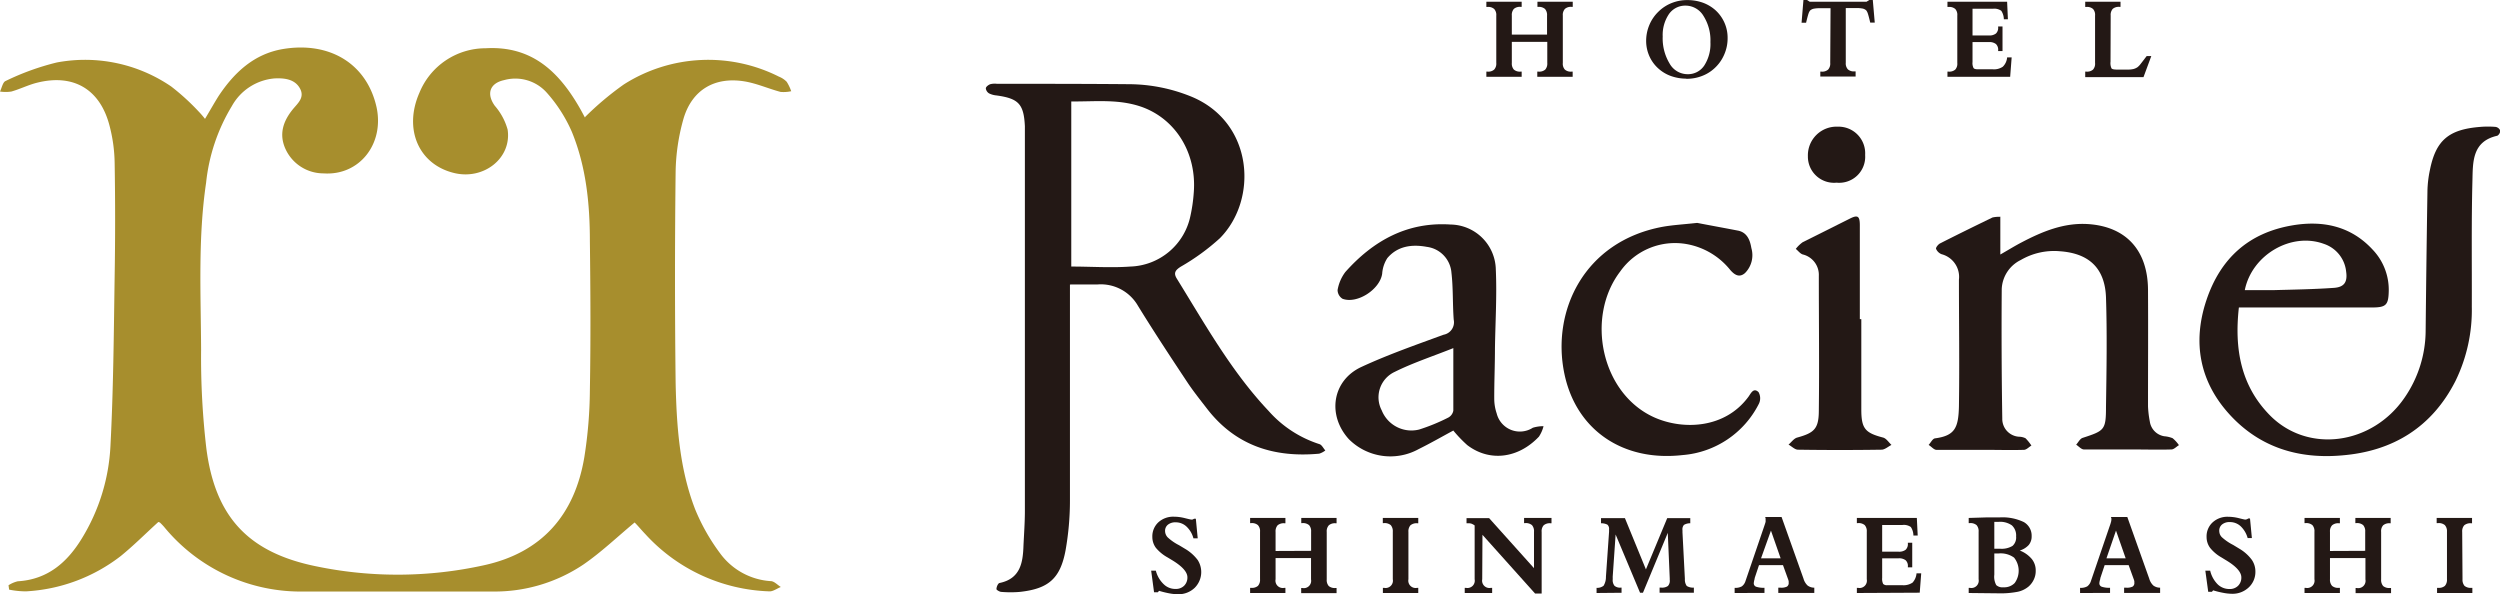 <?xml version="1.0" encoding="UTF-8"?> <svg xmlns="http://www.w3.org/2000/svg" viewBox="0 0 320.11 76.11"><defs><style>.cls-1{fill:#a78e2d;}.cls-1,.cls-2{fill-rule:evenodd;}.cls-2,.cls-3{fill:#231815;}</style></defs><title>logo_black</title><g id="レイヤー_2" data-name="レイヤー 2"><g id="レイヤー_1-2" data-name="レイヤー 1"><path class="cls-1" d="M20.26,66.85c-1.65,1.5-3.14,3-4.8,4.35A21.76,21.76,0,0,1,3.32,75.72a11.21,11.21,0,0,1-2.15-.22l-.08-.56a3.72,3.72,0,0,1,1.19-.51C6.11,74.2,8.62,72,10.5,68.91a24.94,24.94,0,0,0,3.64-11.75c.38-7.25.43-14.51.54-21.77q.12-7.26,0-14.53A19.82,19.82,0,0,0,14,16c-1.24-4.63-4.65-6.58-9.29-5.4-1.11.28-2.15.81-3.25,1.12a4.78,4.78,0,0,1-1.46,0c.23-.47.36-1.21.72-1.35A32.63,32.63,0,0,1,7.27,8a19.54,19.54,0,0,1,14.66,3.08,29.19,29.19,0,0,1,3.45,3.14,12.48,12.48,0,0,1,.87,1c.64-1.07,1.16-2,1.75-2.94,2-3,4.52-5.37,8.22-6,6-1,10.76,1.88,12,7.47,1,4.69-2.21,8.77-6.8,8.45a5.35,5.35,0,0,1-4.84-3.07c-.89-1.9-.35-3.58.91-5.13.62-.77,1.57-1.5.91-2.69s-2-1.33-3.24-1.27a6.91,6.91,0,0,0-5.47,3.54,23.66,23.66,0,0,0-3.3,9.82c-1.05,7.1-.67,14.25-.64,21.38a100.29,100.29,0,0,0,.67,12.62c1.12,8.74,5.33,13.32,14,15.1A51.29,51.29,0,0,0,62,72.37c7.41-1.63,11.59-6.47,12.82-13.83A57.07,57.07,0,0,0,75.53,50c.11-6.37.08-12.73,0-19.1,0-4.77-.47-9.53-2.3-14a18.77,18.77,0,0,0-3.19-5,5.39,5.39,0,0,0-5.5-1.64c-1.84.4-2.28,1.77-1.18,3.29A7.84,7.84,0,0,1,65,16.6c.54,3.65-3.06,6.48-6.86,5.55-4.51-1.09-6.49-5.59-4.44-10.26a9.15,9.15,0,0,1,8.48-5.71c6-.35,9.48,3.1,12.16,7.84.18.32.35.65.54,1,0,.06.14.08,0,0a38.81,38.81,0,0,1,5-4.21,20.12,20.12,0,0,1,19.85-1,2.9,2.9,0,0,1,1,.66,5.64,5.64,0,0,1,.58,1.21,4.56,4.56,0,0,1-1.36.09c-1.54-.41-3-1.07-4.57-1.34-3.85-.65-6.78,1.06-7.87,4.8a26.17,26.17,0,0,0-1,6.77q-.16,13.49,0,27C86.63,54.5,87,60,89,65.19a25.74,25.74,0,0,0,3.19,5.64,8.73,8.73,0,0,0,6.49,3.58c.45,0,.87.49,1.3.75-.48.19-1,.58-1.45.56a22.46,22.46,0,0,1-15.88-7.31c-.53-.55-1-1.13-1.39-1.51-2.24,1.86-4.26,3.8-6.54,5.37A20.38,20.38,0,0,1,63,75.74c-8,0-16,0-24,0a22.64,22.64,0,0,1-18-8.29c-.16-.18-.33-.36-.51-.53a.64.64,0,0,0-.2-.08"></path><path class="cls-2" d="M137,36.45v1.42c0,8.75,0,17.5,0,26.24a36.47,36.47,0,0,1-.56,6.35c-.68,3.64-2.2,4.93-5.87,5.33a14.05,14.05,0,0,1-2.34,0c-.23,0-.65-.26-.64-.36,0-.28.2-.74.39-.78,2.68-.55,3-2.62,3.07-4.79.07-1.48.18-3,.18-4.43q0-24,0-47.92c0-.45,0-.9,0-1.35-.14-2.84-.8-3.55-3.64-3.94a2.68,2.68,0,0,1-.94-.26.87.87,0,0,1-.42-.64c0-.21.33-.45.57-.54a2.38,2.38,0,0,1,.85-.05c5.62,0,11.25,0,16.87.05a21.36,21.36,0,0,1,8.14,1.64c7.86,3.34,8.44,13.13,3.54,18.08a28.27,28.27,0,0,1-5,3.64c-.73.46-.95.83-.52,1.53,3.62,5.85,7,11.91,11.75,16.94a14.67,14.67,0,0,0,6.52,4.26c.3.09.5.53.75.81a2.55,2.55,0,0,1-.78.41c-5.73.53-10.65-1-14.3-5.67-.9-1.17-1.83-2.32-2.64-3.55-2.13-3.21-4.25-6.43-6.27-9.71a5.48,5.48,0,0,0-5.14-2.74c-1.1,0-2.2,0-3.48,0m.08-2.29c2.58,0,5.09.18,7.57,0a8.13,8.13,0,0,0,7.69-6.5,20.4,20.4,0,0,0,.42-2.91c.42-5-2.21-9.39-6.57-11-3-1.08-6-.7-9.11-.73Z"></path><path class="cls-2" d="M286.67,39.41c-.58,5.27.25,10,4,13.79,4.87,4.9,13.06,3.76,17.2-2.25a15.24,15.24,0,0,0,2.72-8.66q.09-8.92.23-17.85a14.32,14.32,0,0,1,.32-2.69c.76-3.78,2.4-5.18,6.42-5.5a11.78,11.78,0,0,1,2,0,.78.78,0,0,1,.58.47.79.79,0,0,1-.37.66c-3.25.72-3.13,3.4-3.19,5.76-.14,5.37-.06,10.75-.08,16.13a20.68,20.68,0,0,1-2.09,9.51c-3,5.91-8,9-14.52,9.53-5.55.49-10.52-1-14.38-5.21s-4.8-9.24-3-14.64,5.44-8.65,11-9.6c3.85-.66,7.46.05,10.27,3.08a7.45,7.45,0,0,1,2.08,5.49c-.05,1.62-.39,1.92-2,1.94l-10,0h-7.18m.75-2.22c1.24,0,2.46,0,3.67,0,2.58-.07,5.16-.11,7.73-.29,1.35-.09,1.77-.76,1.58-2.08a4.19,4.19,0,0,0-2.84-3.55c-4.15-1.54-9.23,1.37-10.14,5.93"></path><path class="cls-2" d="M256.13,27.74v4.85c1.05-.6,1.9-1.13,2.79-1.59,2.64-1.38,5.38-2.5,8.43-2.31,4.9.32,7.66,3.38,7.69,8.42s0,9.94,0,14.91a13,13,0,0,0,.23,1.95,2.23,2.23,0,0,0,1.85,1.89,3.57,3.57,0,0,1,1.07.25A4.34,4.34,0,0,1,279,57c-.32.19-.63.54-.95.55-1.68.05-3.36,0-5.05,0-2.05,0-4.11,0-6.16,0-.34,0-.67-.4-1-.61.27-.3.49-.76.82-.87,2.81-.92,3-1,3-4,.07-4.67.15-9.36,0-14-.14-3.74-2.18-5.64-5.91-5.9a8.47,8.47,0,0,0-5,1.12A4.34,4.34,0,0,0,256.31,37q-.06,8.31.07,16.61a2.28,2.28,0,0,0,2.15,2.31,1.92,1.92,0,0,1,.83.2,6.23,6.23,0,0,1,.75.93c-.32.19-.63.54-.95.55-1.68.05-3.36,0-5.05,0-2.05,0-4.1,0-6.16,0-.32,0-.64-.41-1-.63.27-.29.51-.8.81-.84,2.55-.34,3-1.35,3.07-4.06.08-5.41,0-10.84,0-16.26a3,3,0,0,0-2.22-3.26,1.27,1.27,0,0,1-.71-.69c-.05-.16.27-.57.51-.69,2.22-1.13,4.47-2.23,6.71-3.32a3.71,3.71,0,0,1,.92-.09"></path><path class="cls-2" d="M186.05,55.15c-1.43.77-2.89,1.61-4.39,2.35a7.51,7.51,0,0,1-8.95-1.27c-2.8-3.08-2.13-7.52,1.62-9.25,3.41-1.58,7-2.83,10.51-4.12a1.62,1.62,0,0,0,1.3-1.93c-.15-2-.06-4-.29-6a3.62,3.62,0,0,0-3.15-3.32c-1.9-.35-3.74-.12-5.06,1.44a4.18,4.18,0,0,0-.66,2c-.29,2-3.18,3.9-5.07,3.21a1.33,1.33,0,0,1-.64-1.12,5.29,5.29,0,0,1,1-2.32c3.57-4,7.93-6.44,13.47-6.07a5.88,5.88,0,0,1,5.79,5.77c.15,3.35-.06,6.72-.11,10.08,0,2.18-.1,4.35-.09,6.52a5.88,5.88,0,0,0,.31,1.81,3.06,3.06,0,0,0,4.63,1.84,4.63,4.63,0,0,1,1.37-.2,4.3,4.3,0,0,1-.59,1.34c-2.66,2.81-6.34,3.25-9.18,1.08a17.1,17.1,0,0,1-1.79-1.87m.07-10.57c-2.67,1.07-5.2,1.89-7.55,3.06a3.59,3.59,0,0,0-1.68,4.93A4.09,4.09,0,0,0,181.71,55a24.57,24.57,0,0,0,3.73-1.53,1.27,1.27,0,0,0,.65-.89c0-2.54,0-5.07,0-8"></path><path class="cls-2" d="M217.31,28.54c1.44.28,3.37.63,5.28,1,1.14.25,1.5,1.25,1.66,2.22a3.24,3.24,0,0,1-.81,3.2c-.73.64-1.35.23-1.89-.39A9.23,9.23,0,0,0,216,31.26a8.58,8.58,0,0,0-8.54,3.5C203,40.6,205,50.43,211.88,53.47c3.67,1.61,9,1.41,12-2.67.3-.41.64-1.22,1.29-.59a1.59,1.59,0,0,1,.05,1.48,12,12,0,0,1-9.79,6.58c-7.66.87-13.61-3.24-15.11-10.37-1.71-8.09,2.54-17,12.57-18.86,1.29-.23,2.6-.3,4.43-.5"></path><path class="cls-2" d="M238.33,40.87c0,3.85,0,7.71,0,11.56,0,2.46.49,3,2.8,3.6.41.12.71.61,1.06.94-.42.21-.84.6-1.26.61q-5.35.08-10.71,0c-.4,0-.8-.43-1.21-.65.37-.31.68-.78,1.1-.9,2.18-.6,2.76-1.12,2.78-3.38.07-5.78,0-11.57,0-17.35a2.69,2.69,0,0,0-2.06-2.72c-.34-.11-.59-.47-.89-.71a4.25,4.25,0,0,1,.89-.86c2-1,4-2,6-3,1-.51,1.3-.39,1.31.78,0,4,0,8.05,0,12.07Z"></path><path class="cls-2" d="M235.17,23.39a3.35,3.35,0,0,1-3.68-3.4,3.67,3.67,0,0,1,3.83-3.77,3.41,3.41,0,0,1,3.5,3.62,3.33,3.33,0,0,1-3.65,3.55"></path><path class="cls-3" d="M198.09,4.43V2a1.17,1.17,0,0,0-.26-.85A1.17,1.17,0,0,0,197,.88h-.14V.22h4.52V.88h-.15a1.14,1.14,0,0,0-.85.26,1.13,1.13,0,0,0-.27.85l0,6.07a1.12,1.12,0,0,0,.26.85,1.15,1.15,0,0,0,.86.26h.14v.66h-4.53V9.17H197a1.17,1.17,0,0,0,.86-.26,1.17,1.17,0,0,0,.26-.85V5.36h-4.54v2.7a1.17,1.17,0,0,0,.26.85,1.17,1.17,0,0,0,.86.26h.14v.66h-4.52V9.17h.15a1.14,1.14,0,0,0,.85-.26,1.13,1.13,0,0,0,.27-.85V2a1.13,1.13,0,0,0-.27-.85,1.14,1.14,0,0,0-.85-.26h-.15V.22h4.52V.88h-.14a1.17,1.17,0,0,0-.86.26,1.17,1.17,0,0,0-.26.85V4.43Z"></path><path class="cls-3" d="M215.92,10.07A5.83,5.83,0,0,1,214,9.75a4.81,4.81,0,0,1-1.59-.92,4.66,4.66,0,0,1-1.21-1.62,4.81,4.81,0,0,1-.42-2,5.21,5.21,0,0,1,.43-2.06,5.1,5.1,0,0,1,1.2-1.71A5,5,0,0,1,214.07.38a5.31,5.31,0,0,1,2-.37A5.88,5.88,0,0,1,218,.33a5,5,0,0,1,1.59.92,4.75,4.75,0,0,1,1.62,3.62A5.16,5.16,0,0,1,220.77,7a5.05,5.05,0,0,1-1.24,1.74,4.91,4.91,0,0,1-1.63,1,5.41,5.41,0,0,1-2,.35m-3-5.44a6.24,6.24,0,0,0,.89,3.5,2.64,2.64,0,0,0,2.28,1.35,2.49,2.49,0,0,0,2.15-1.11,5.09,5.09,0,0,0,.79-3,5.85,5.85,0,0,0-.9-3.37,2.68,2.68,0,0,0-2.28-1.3,2.54,2.54,0,0,0-2.13,1.08,4.78,4.78,0,0,0-.8,2.89"></path><path class="cls-3" d="M234.39,1.05H233a4,4,0,0,0-.79.07,1,1,0,0,0-.44.23,1.34,1.34,0,0,0-.21.42c-.07.21-.17.58-.3,1.14l-.58,0L230.92,0h.46l.34.22H239l.35-.22h.45l.25,2.89-.58,0c-.13-.56-.23-.93-.3-1.14a1.34,1.34,0,0,0-.21-.42,1,1,0,0,0-.44-.23,4,4,0,0,0-.79-.07h-1.39v7a1.13,1.13,0,0,0,.27.85,1.14,1.14,0,0,0,.85.26h.14v.66h-4.52V9.17h.15a1.14,1.14,0,0,0,.85-.26,1.13,1.13,0,0,0,.27-.85Z"></path><path class="cls-3" d="M249.36,9.83V9.17h.15a1.16,1.16,0,0,0,.85-.26,1.12,1.12,0,0,0,.26-.85V2a1.12,1.12,0,0,0-.26-.85,1.16,1.16,0,0,0-.85-.26h-.15V.22H257l.1,2.25h-.52a2,2,0,0,0-.33-1.09,1.54,1.54,0,0,0-1.07-.26h-2.61V4.54h2.08a1.35,1.35,0,0,0,.92-.25,1,1,0,0,0,.28-.81V3.39h.56V6.54h-.56V6.46a1,1,0,0,0-.28-.82,1.35,1.35,0,0,0-.92-.25h-2.08V7.94a1.37,1.37,0,0,0,.13.77c.08.11.26.16.53.16h1.9a2,2,0,0,0,1.32-.33A1.86,1.86,0,0,0,257,7.35h.58l-.19,2.48Z"></path><path class="cls-3" d="M270.24,7.91a1.57,1.57,0,0,0,.13.85q.13.15.69.15h1.34a3.2,3.2,0,0,0,.77-.07,1.7,1.7,0,0,0,.53-.24,2.36,2.36,0,0,0,.4-.42c.16-.2.42-.55.77-1h.59l-1,2.7H267V9.17h.15a1.14,1.14,0,0,0,.85-.26,1.12,1.12,0,0,0,.26-.85V2a1.12,1.12,0,0,0-.26-.85,1.14,1.14,0,0,0-.85-.26H267V.22h4.52V.88h-.14a1.17,1.17,0,0,0-.86.26,1.17,1.17,0,0,0-.26.85Z"></path><path class="cls-3" d="M147.4,73.07h.6A3.59,3.59,0,0,0,149,74.8a2.11,2.11,0,0,0,1.51.61,1.49,1.49,0,0,0,1.11-.41,1.46,1.46,0,0,0,.42-1.08c0-.68-.68-1.43-2-2.22l-.53-.32A5.23,5.23,0,0,1,148,70.14a2.33,2.33,0,0,1-.45-1.39,2.45,2.45,0,0,1,.77-1.87,2.82,2.82,0,0,1,2-.72,5.69,5.69,0,0,1,1.38.18c.48.12.74.18.79.18a.46.46,0,0,0,.21,0,.69.69,0,0,0,.19-.1l.23,0,.24,2.51h-.55a3.14,3.14,0,0,0-.89-1.51,2,2,0,0,0-1.37-.54,1.51,1.51,0,0,0-1,.3,1,1,0,0,0-.37.8,1.2,1.2,0,0,0,.34.83,6.37,6.37,0,0,0,1.45,1l.85.51a5.51,5.51,0,0,1,1.54,1.39,2.85,2.85,0,0,1-.4,3.57,3,3,0,0,1-2.14.81,6.36,6.36,0,0,1-1.07-.11,11.77,11.77,0,0,1-1.34-.33l-.16.19-.48,0Z"></path><path class="cls-3" d="M167.88,70.53V68.09a1.17,1.17,0,0,0-.26-.85,1.21,1.21,0,0,0-.86-.26h-.14v-.66h4.52V67H171a1.18,1.18,0,0,0-.85.26,1.13,1.13,0,0,0-.27.85l0,6.08a1.16,1.16,0,0,0,.26.85,1.2,1.2,0,0,0,.86.25h.14v.66h-4.53v-.66h.14a.94.94,0,0,0,1.12-1.1V71.46h-4.54v2.71a.94.94,0,0,0,1.12,1.1h.14v.66h-4.52v-.66h.15a1.18,1.18,0,0,0,.85-.25,1.16,1.16,0,0,0,.27-.85V68.09a1.13,1.13,0,0,0-.27-.85,1.18,1.18,0,0,0-.85-.26h-.15v-.66h4.52V67h-.14a1.21,1.21,0,0,0-.86.26,1.17,1.17,0,0,0-.26.85v2.44Z"></path><path class="cls-3" d="M180.34,74.17a.94.94,0,0,0,1.12,1.1h.14v.66h-4.53v-.66h.15a.94.94,0,0,0,1.12-1.1V68.09a1.2,1.2,0,0,0-.26-.85,1.23,1.23,0,0,0-.86-.26h-.16v-.66h4.54V67h-.14a1.21,1.21,0,0,0-.86.26,1.17,1.17,0,0,0-.26.85Z"></path><path class="cls-3" d="M189.79,74.17a.94.94,0,0,0,1.12,1.1h.15v.66h-3.51v-.66h.15a.94.94,0,0,0,1.12-1.1V67.28a1.75,1.75,0,0,0-.42-.23A1.25,1.25,0,0,0,188,67h-.22v-.66h2.89l5.75,6.41V68.09a1.17,1.17,0,0,0-.26-.85,1.21,1.21,0,0,0-.86-.26h-.15v-.66h3.51V67h-.15a1.18,1.18,0,0,0-.85.26,1.12,1.12,0,0,0-.26.85V76h-.84l-6.74-7.52Z"></path><path class="cls-3" d="M204.43,75.93v-.66a1.32,1.32,0,0,0,.9-.27,2.12,2.12,0,0,0,.3-1.14l.4-5.75a.57.57,0,0,0,0-.13,1,1,0,0,0,0-.19.72.72,0,0,0-.21-.61A1.78,1.78,0,0,0,205,67v-.66h3.06l2.69,6.57,2.73-6.57h2.95l0,.66a1.56,1.56,0,0,0-.81.21.86.86,0,0,0-.19.67V68a.82.82,0,0,1,0,.14l.31,6a1.39,1.39,0,0,0,.24.89,1.52,1.52,0,0,0,.91.21v.66H212.5v-.66h.21a1.32,1.32,0,0,0,.86-.21,1,1,0,0,0,.23-.8v-.18l-.25-5.82-3.18,7.67H210l-3.13-7.46-.37,5.37a.76.76,0,0,0,0,.15v.22a1.15,1.15,0,0,0,.23.83,1.09,1.09,0,0,0,.81.23h.09v.66Z"></path><path class="cls-3" d="M222.11,75.93v-.66a1.71,1.71,0,0,0,.92-.19,1.33,1.33,0,0,0,.47-.68l2.39-7c.09-.26.15-.45.18-.56a1.24,1.24,0,0,0,0-.3.47.47,0,0,0,0-.17,1.09,1.09,0,0,0-.05-.17h2.1l2.81,7.9a1.92,1.92,0,0,0,.53.88,1.45,1.45,0,0,0,.85.27l0,.67h-4.61v-.67H228a1.64,1.64,0,0,0,.81-.14.54.54,0,0,0,.22-.51c0-.06,0-.11,0-.17a1.8,1.8,0,0,0-.05-.19l-.68-1.88h-3.07l-.56,1.68a.63.63,0,0,1,0,.09,2.35,2.35,0,0,0-.11.55.46.46,0,0,0,.31.45,3,3,0,0,0,1.06.13v.66Zm3.38-4.44H228l-1.24-3.55Z"></path><path class="cls-3" d="M237.76,75.93v-.66h.15a.94.94,0,0,0,1.12-1.1V68.09a1.17,1.17,0,0,0-.26-.85,1.21,1.21,0,0,0-.86-.26h-.15v-.66h7.68l.11,2.25H245a2,2,0,0,0-.33-1.09,1.54,1.54,0,0,0-1.07-.26H241v3.42h2.09a1.37,1.37,0,0,0,.92-.25,1,1,0,0,0,.28-.81v-.09h.56v3.15h-.56v-.08a1,1,0,0,0-.28-.82,1.37,1.37,0,0,0-.92-.25H241V74a1.46,1.46,0,0,0,.13.77.68.68,0,0,0,.54.16h1.9a2.06,2.06,0,0,0,1.32-.33,2,2,0,0,0,.51-1.19H246l-.19,2.48Z"></path><path class="cls-3" d="M252.08,75.93v-.66h.15a.94.94,0,0,0,1.12-1.1V68.09a1.17,1.17,0,0,0-.26-.85,1.21,1.21,0,0,0-.86-.26h-.15v-.66l2.29-.07,1.68,0a6.3,6.3,0,0,1,3.09.6,2,2,0,0,1,1,1.8,1.71,1.71,0,0,1-.37,1.13,2.55,2.55,0,0,1-1.15.71,3.81,3.81,0,0,1,1.54,1.09,2.3,2.3,0,0,1,.5,1.5,2.49,2.49,0,0,1-.23,1.1,2.72,2.72,0,0,1-.68.92,3.19,3.19,0,0,1-1.38.67,11.55,11.55,0,0,1-2.56.2Zm3.28-5.67h.72a2.69,2.69,0,0,0,1.61-.36,1.43,1.43,0,0,0,.46-1.21,1.75,1.75,0,0,0-.54-1.42,2.61,2.61,0,0,0-1.69-.45h-.56Zm0,.61v2.71a2.23,2.23,0,0,0,.25,1.34,1.19,1.19,0,0,0,.93.28,1.86,1.86,0,0,0,1.43-.55,2.68,2.68,0,0,0-.08-3.25,2.91,2.91,0,0,0-2-.53Z"></path><path class="cls-3" d="M266.34,75.93v-.66a1.71,1.71,0,0,0,.92-.19,1.33,1.33,0,0,0,.47-.68l2.39-7a5.32,5.32,0,0,0,.18-.56,1.33,1.33,0,0,0,.05-.3.88.88,0,0,0,0-.17l-.06-.17h2.1l2.81,7.9a1.92,1.92,0,0,0,.53.88,1.46,1.46,0,0,0,.86.27l0,.67h-4.61v-.67h.28a1.64,1.64,0,0,0,.81-.14.54.54,0,0,0,.22-.51c0-.06,0-.11,0-.17a1.8,1.8,0,0,0-.05-.19l-.68-1.88h-3.07l-.56,1.68,0,.09a2,2,0,0,0-.12.55.46.46,0,0,0,.31.45,3,3,0,0,0,1.06.13v.66Zm3.38-4.44h2.46l-1.24-3.55Z"></path><path class="cls-3" d="M282.38,73.07H283a3.68,3.68,0,0,0,.95,1.74,2.13,2.13,0,0,0,1.52.61,1.49,1.49,0,0,0,1.1-.41,1.46,1.46,0,0,0,.42-1.08c0-.68-.67-1.43-2-2.22l-.52-.32a5.09,5.09,0,0,1-1.48-1.24,2.33,2.33,0,0,1-.45-1.39,2.42,2.42,0,0,1,.77-1.87,2.8,2.8,0,0,1,2-.72,5.67,5.67,0,0,1,1.37.18c.48.12.75.18.8.18a.66.66,0,0,0,.39-.14l.23,0,.24,2.51h-.54a3.3,3.3,0,0,0-.89-1.51,2,2,0,0,0-1.38-.54,1.48,1.48,0,0,0-1,.3,1,1,0,0,0-.37.8,1.42,1.42,0,0,0,.08.45,1.19,1.19,0,0,0,.25.38,6.49,6.49,0,0,0,1.46,1l.84.51a5.37,5.37,0,0,1,1.54,1.39,2.64,2.64,0,0,1,.46,1.54,2.7,2.7,0,0,1-.86,2,3,3,0,0,1-2.13.81,6.26,6.26,0,0,1-1.07-.11,11.89,11.89,0,0,1-1.35-.33l-.16.19-.47,0Z"></path><path class="cls-3" d="M302.85,70.53V68.09a1.17,1.17,0,0,0-.26-.85,1.19,1.19,0,0,0-.86-.26h-.14v-.66h4.52V67H306a1.2,1.2,0,0,0-.85.26,1.12,1.12,0,0,0-.26.85v6.08a1.2,1.2,0,0,0,.26.85,1.23,1.23,0,0,0,.86.25h.15v.66h-4.54v-.66h.14a.94.94,0,0,0,1.12-1.1V71.46h-4.54v2.71a1.16,1.16,0,0,0,.27.85,1.18,1.18,0,0,0,.85.25h.15v.66h-4.53v-.66h.15a.94.94,0,0,0,1.12-1.1V68.09a1.17,1.17,0,0,0-.26-.85,1.21,1.21,0,0,0-.86-.26h-.15v-.66h4.53V67h-.15a1.18,1.18,0,0,0-.85.26,1.13,1.13,0,0,0-.27.85v2.44Z"></path><path class="cls-3" d="M315.31,74.17a1.2,1.2,0,0,0,.26.85,1.23,1.23,0,0,0,.86.25h.14v.66h-4.52v-.66h.15a1.18,1.18,0,0,0,.85-.25,1.16,1.16,0,0,0,.27-.85V68.09a1.16,1.16,0,0,0-.27-.85,1.2,1.2,0,0,0-.85-.26H312v-.66h4.53V67h-.14a1.23,1.23,0,0,0-.86.26,1.17,1.17,0,0,0-.26.85Z"></path></g></g></svg> 